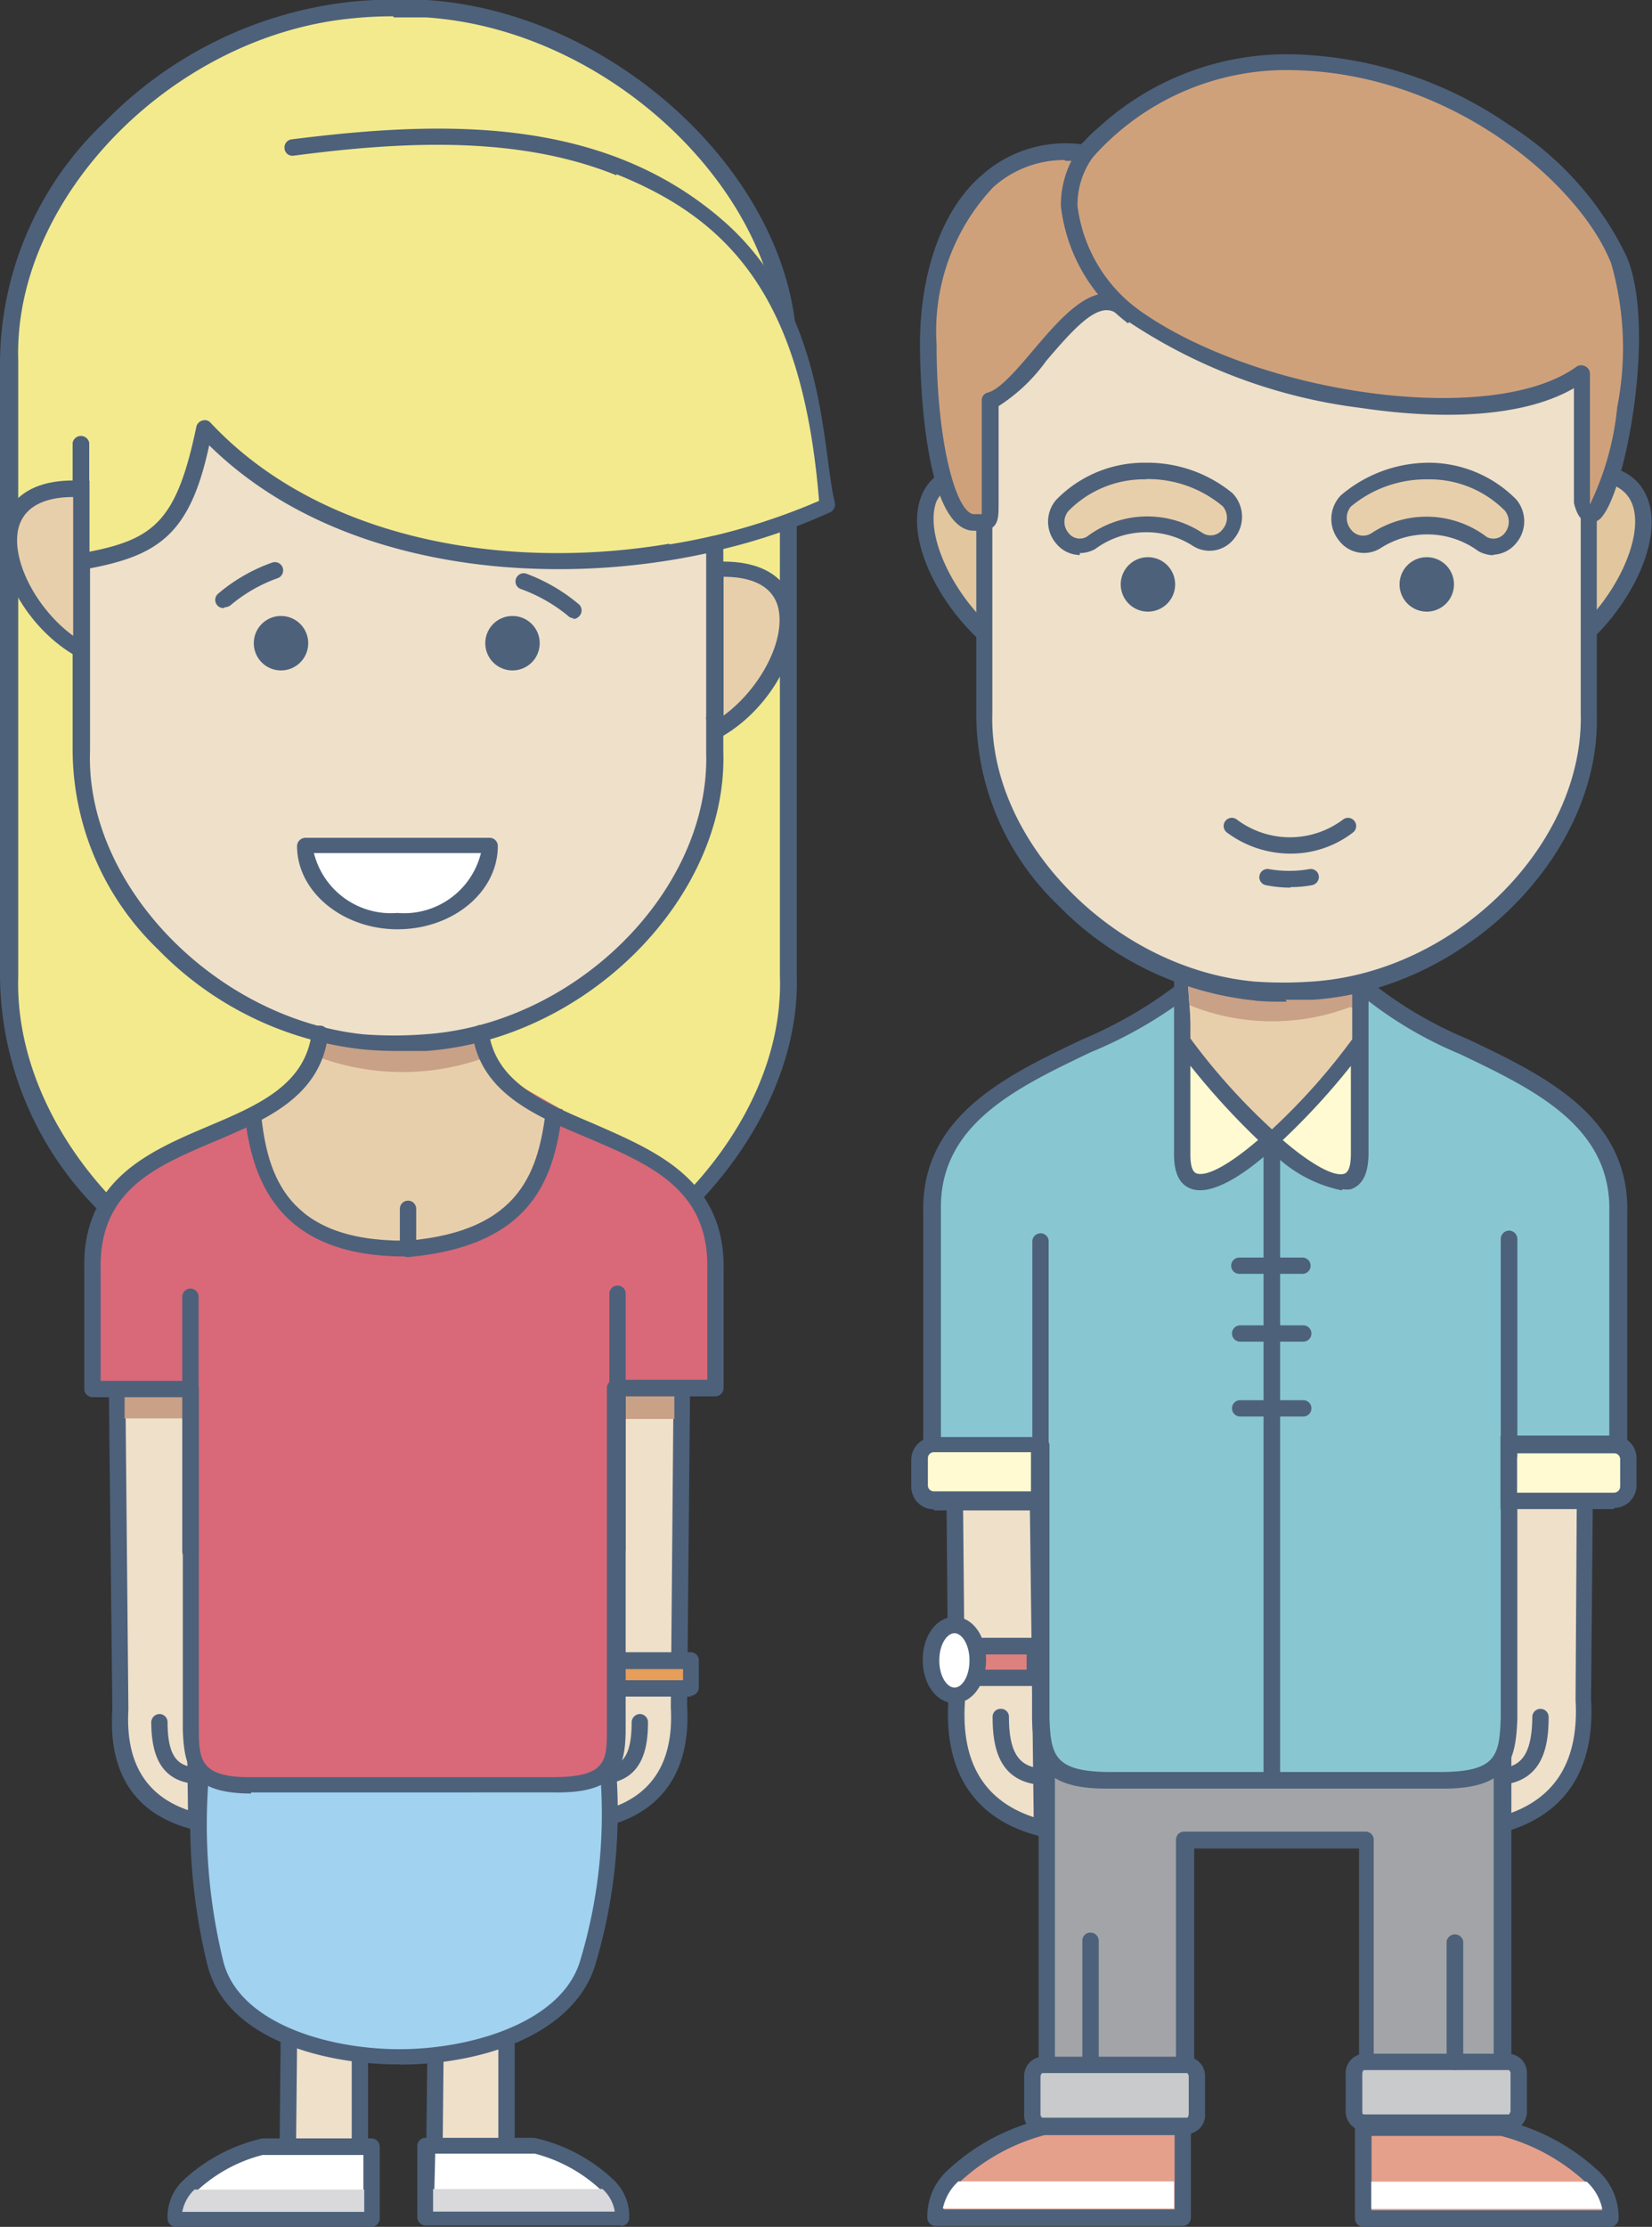<svg xmlns="http://www.w3.org/2000/svg" xmlns:xlink="http://www.w3.org/1999/xlink" viewBox="0 0 60.73 81.81"><rect x="0" y="0" width="60.73" height="81.81" fill="#333333" stroke="none"/><defs><style>.cls-1{fill:none;}.cls-2{clip-path:url(#clip-path);}.cls-3{fill:#efe0c9;}.cls-4{fill:#4d617b;}.cls-5{fill:#c9a187;}.cls-6{fill:#fff;}.cls-7{fill:#d9d8da;}.cls-8{fill:#a1d2f0;}.cls-9{fill:#f3ea8d;}.cls-10{fill:#d96978;}.cls-11{fill:#e8cfab;}.cls-12{fill:#e69e5a;}.cls-13{fill:#a2a4a7;}.cls-14{fill:#dd817f;}.cls-15{fill:#88c7d1;}.cls-16{fill:#e5a08c;}.cls-17{fill:#c8cacb;}.cls-18{fill:#fffad1;}.cls-19{fill:#e2c69d;}.cls-20{fill:#cfa17b;}</style><clipPath id="clip-path" transform="translate(0)"><rect class="cls-1" width="60.73" height="81.81"/></clipPath></defs><title>alunos2Asset 6</title><g id="Layer_2" data-name="Layer 2"><g id="pg"><g class="cls-2"><path class="cls-3" d="M22.16,66.82c2.37-.59,2.9-2.38,2.8-4.12l.1-11.94-2.68.09Z" transform="translate(0)"/><path class="cls-4" d="M22.68,51.14l-.21,15.28c1.57-.53,2.3-1.78,2.19-3.7v0l.1-11.63Zm-.52,16a.31.31,0,0,1-.18-.07.3.3,0,0,1-.12-.24l.22-16a.31.31,0,0,1,.29-.3l2.68-.09a.33.33,0,0,1,.32.3l-.11,11.93c.14,2.37-.9,3.9-3,4.43h-.08" transform="translate(0)"/><path class="cls-3" d="M7.21,66.92c-2.37-.59-2.9-2.39-2.8-4.12l-.1-11.94L7,50.35Z" transform="translate(0)"/><path class="cls-4" d="M4.61,51.11,4.72,62.8v0c-.11,1.92.62,3.16,2.19,3.7L6.71,50.71Zm2.6,16.11H7.13c-2.11-.52-3.16-2-3-4.42L4,50.86a.3.3,0,0,1,.24-.3L7,50.05a.31.31,0,0,1,.24.07.28.28,0,0,1,.11.23l.2,16.57a.3.3,0,0,1-.12.24.28.28,0,0,1-.18.06" transform="translate(0)"/><path class="cls-4" d="M22.25,65.53a.31.31,0,0,1-.3-.27.3.3,0,0,1,.27-.33c.63-.06,1-.36,1-1.66a.31.31,0,0,1,.3-.3h0a.3.3,0,0,1,.3.31c0,.9-.17,2.11-1.56,2.25h0m-15.14,0h0c-1.38-.14-1.55-1.35-1.56-2.25a.31.31,0,0,1,.3-.31h0a.3.3,0,0,1,.3.3c0,1.3.4,1.6,1,1.66a.3.3,0,0,1,.27.33.29.29,0,0,1-.3.27" transform="translate(0)"/></g><rect class="cls-5" x="22.6" y="51.2" width="2.19" height="0.93"/><rect class="cls-5" x="4.58" y="51.17" width="2.19" height="0.94"/><rect class="cls-5" x="10.9" y="74.7" width="2.06" height="0.95"/><polygon class="cls-3" points="13.23 73.81 10.63 73.81 10.56 80.49 13.23 80.49 13.23 73.81"/><path class="cls-4" d="M10.87,80.19h2.06V74.11h-2Zm2.66.61H10.26l.07-7.29h3.2Z" transform="translate(0)"/><rect class="cls-5" x="16.29" y="74.71" width="2.06" height="0.95"/><polygon class="cls-3" points="18.62 73.82 16.02 73.82 15.96 80.51 18.62 80.51 18.62 73.82"/><path class="cls-4" d="M16.32,74.12h2V80.2H16.26Zm-.59-.6-.08,7.29h3.27V73.52Z" transform="translate(0)"/><g class="cls-2"><path class="cls-6" d="M15.65,78.85h4c.29,0,3.34,1.08,3.19,2.64H15.65Z" transform="translate(0)"/><path class="cls-4" d="M19.67,79.15h0m-3.72,2h6.57a1.37,1.37,0,0,0-.3-.57,5.62,5.62,0,0,0-2.56-1.46H16Zm6.89.61H15.65a.31.31,0,0,1-.22-.09.33.33,0,0,1-.09-.21V78.85a.3.3,0,0,1,.3-.31h4a6.15,6.15,0,0,1,2.88,1.51,1.83,1.83,0,0,1,.61,1.46.3.3,0,0,1-.3.27" transform="translate(0)"/><path class="cls-7" d="M22.15,80.42H15.92v.83H22.6a1.42,1.42,0,0,0-.45-.83" transform="translate(0)"/><path class="cls-6" d="M13.65,78.86h-4c-.29,0-3.34,1.09-3.19,2.64h7.2Z" transform="translate(0)"/><path class="cls-4" d="M9.63,79.17h0m-2.85,2h6.58v-2H9.65a5.58,5.58,0,0,0-2.56,1.46,1.24,1.24,0,0,0-.31.57m6.88.61H6.46a.31.31,0,0,1-.3-.28,1.84,1.84,0,0,1,.61-1.46,6.3,6.3,0,0,1,2.88-1.51h4a.31.31,0,0,1,.31.3V81.5a.31.31,0,0,1-.09.22.33.33,0,0,1-.21.09" transform="translate(0)"/><path class="cls-7" d="M7.15,80.44h6.24v.82H6.7a1.49,1.49,0,0,1,.45-.82" transform="translate(0)"/><path class="cls-8" d="M7.41,64.79l12.09.28v.09h2.88a19.37,19.37,0,0,1-.78,7c-1.46,4.58-12.47,4.5-13.67,0a22.06,22.06,0,0,1-.52-7.34" transform="translate(0)"/><path class="cls-4" d="M7.69,65.1a21.15,21.15,0,0,0,.53,7c.56,2.1,3.51,3.11,6.19,3.18s6.17-.9,6.9-3.19a18.61,18.61,0,0,0,.78-6.58H19.5a.27.27,0,0,1-.21-.09h0Zm7,10.74h-.31c-2.69-.06-6.07-1-6.75-3.63a22,22,0,0,1-.53-7.44.3.3,0,0,1,.3-.27h0l12.09.27a.32.32,0,0,1,.21.1h2.66a.29.29,0,0,1,.3.28,19.68,19.68,0,0,1-.79,7.08c-.81,2.52-4.14,3.62-7.19,3.62" transform="translate(0)"/><path class="cls-9" d="M.37,13.25C.18,7,6.24,1,12.92.37a18.17,18.17,0,0,1,2.76,0C22.49.79,29.18,6.89,29,13.25V34.42l0,0v1.4c.19,6.37-6.51,12.47-13.32,12.93a19.56,19.56,0,0,1-2.76,0C6.19,48.15.12,42.14.31,35.87c0-4.59.06-18.08.06-22.62" transform="translate(0)"/><path class="cls-4" d="M14.46.6A14.19,14.19,0,0,0,13,.67C6.34,1.28.49,7.28.67,13.24h0c0,2.26,0,6.84,0,11.26s0,9.06,0,11.36c-.18,6,5.67,12,12.29,12.6a18.75,18.75,0,0,0,2.71,0c6.88-.45,13.22-6.58,13-12.61v-1.5l0-.05V13.25c.19-6-6.14-12.15-13-12.61-.38,0-.79,0-1.2,0m-.05,48.54c-.55,0-1.1,0-1.57-.07a14.93,14.93,0,0,1-9-4.42A12.27,12.27,0,0,1,0,35.87C0,33.57,0,29,0,24.5s0-9,0-11.24A12.24,12.24,0,0,1,3.85,4.48a14.92,14.92,0,0,1,9-4.41A18.71,18.71,0,0,1,15.7,0c7.17.48,13.78,6.9,13.59,13.22V34.52l0,0v1.31c.19,6.31-6.42,12.74-13.6,13.22-.4,0-.82,0-1.24,0" transform="translate(0)"/><path class="cls-10" d="M17.85,39.17l-6.27.24-3,1.71a12.32,12.32,0,0,0-4.63,3.37c-.82,1.08-.71,2.73-.52,6.4L7,51v12.1c.08,2.08.58,2.32,2.11,2.46H20.35c1.3.07,2.41-.22,2.32-2.21V51h3.62c.18-1.28-.14-2,0-2.9.72-4.59-3.48-6.18-4.74-6.82Z" transform="translate(0)"/></g><polygon class="cls-11" points="11.74 37.38 11.13 39.56 9.34 40.95 10.19 43.67 11.94 45.27 14.96 45.86 18.02 45.03 19.56 43.48 20.33 40.72 17.84 39.17 17.66 37.51 11.74 37.38"/><g class="cls-2"><path class="cls-5" d="M11.75,37.49l0,1.36a8.93,8.93,0,0,0,5.92.06l0-1.34Z" transform="translate(0)"/><path class="cls-4" d="M15,46.16a.3.3,0,0,1-.3-.3V44.41a.3.3,0,0,1,.3-.3h0a.3.3,0,0,1,.3.3v1.45a.3.3,0,0,1-.31.3Zm7.71,11h0a.31.31,0,0,1-.31-.3V47.53a.3.3,0,0,1,.3-.3.29.29,0,0,1,.3.3v9.36a.3.3,0,0,1-.3.3M7,57.3a.31.31,0,0,1-.3-.3V47.64a.3.3,0,1,1,.6,0V57A.31.31,0,0,1,7,57.3Z" transform="translate(0)"/><path class="cls-3" d="M22.45,20.31l-3.2.39-5.67-1.21L10.7,18l-1.19-.57-.92-.72-1-1L6.26,19.12,4.77,20.34,3,20.5v7.62C2.84,33,7.8,37.76,13.27,38.25a14.09,14.09,0,0,0,2.25,0c5.56-.35,10.69-5.15,10.53-10.15l.24-8.19Z" transform="translate(0)"/><path class="cls-4" d="M3.31,20.88v1c0,1.88,0,3.81,0,5.71C3.13,32.52,7.94,37.44,13.37,38a15,15,0,0,0,2.23,0c5.58-.37,10.51-5.3,10.36-10.35V26.45a.27.27,0,0,1,0-.12v-6a25.53,25.53,0,0,1-7.55.49c-3.13-.27-7.48-1.28-10.72-4.46C7,19.58,5.87,20.39,3.31,20.88m11.3,17.73a12.85,12.85,0,0,1-1.29-.06,12.36,12.36,0,0,1-7.5-3.66A10.21,10.21,0,0,1,2.67,27.6c0-1.89,0-3.83,0-5.7V20.63h0V20.5c0-1.26,0-2.75,0-4.23a.31.31,0,0,1,.61,0c0,1.39,0,2.79,0,4,2.43-.47,3.23-1.2,3.94-4.6a.31.31,0,0,1,.22-.22.28.28,0,0,1,.3.08c4.36,4.66,12,5.64,18.38,4.14a.37.37,0,0,1,.15,0,22.93,22.93,0,0,0,3.75-1.26c-.08-.39-.14-.84-.21-1.35-.32-2.4-.8-6-3.71-8.51C21.92,4.89,16.27,5,10.79,5.72a.29.29,0,0,1-.33-.26.3.3,0,0,1,.26-.34c5.61-.71,11.41-.84,15.8,2.93,3.09,2.65,3.59,6.4,3.92,8.89.08.6.15,1.12.25,1.53a.32.32,0,0,1-.17.35,21.9,21.9,0,0,1-3.93,1.35v6.24a.51.51,0,0,1,0,.13v1.07c.17,5.34-5,10.57-10.92,11-.33,0-.68,0-1,0" transform="translate(0)"/><path class="cls-9" d="M22.66,6.4c4.33,1.73,6.86,4.73,7.45,12a23,23,0,0,1-5.5,1.6Z" transform="translate(0)"/><path class="cls-4" d="M18.84,22.63a1,1,0,1,1-1,1,1,1,0,0,1,1-1" transform="translate(0)"/><path class="cls-4" d="M10.33,22.63a1,1,0,1,0,1,1,1,1,0,0,0-1-1" transform="translate(0)"/><path class="cls-6" d="M18,31v0c0,1.53-1.52,2.76-3.39,2.76s-3.39-1.23-3.39-2.76v0Z" transform="translate(0)"/><path class="cls-4" d="M11.54,31.34a2.92,2.92,0,0,0,3.07,2.2,2.91,2.91,0,0,0,3.07-2.2Zm3.07,2.8c-2,0-3.69-1.37-3.69-3.06v0a.31.31,0,0,1,.3-.3H18a.3.3,0,0,1,.3.3h0v0c0,1.69-1.65,3.06-3.69,3.06" transform="translate(0)"/><path class="cls-4" d="M8.22,22.34a.3.3,0,0,1-.2-.53A6.31,6.31,0,0,1,10,20.67a.3.3,0,1,1,.21.57,5.6,5.6,0,0,0-1.74,1,.37.37,0,0,1-.2.07m12.82.4a.26.26,0,0,1-.19-.07,5.85,5.85,0,0,0-1.75-1,.29.29,0,0,1-.18-.38.3.3,0,0,1,.39-.18,6.48,6.48,0,0,1,1.93,1.13.3.3,0,0,1,0,.43.29.29,0,0,1-.23.1" transform="translate(0)"/><path class="cls-11" d="M3,18v5.91C.31,22.42-1.31,17.74,3,18" transform="translate(0)"/><path class="cls-4" d="M2.69,18.26c-.83,0-1.74.22-2,1.1-.32,1.16.63,3,2,4Zm.61,6.12-.44-.24C1,23.13-.32,20.77.12,19.2.3,18.58.9,17.55,3,17.66l.29,0v6.7Z" transform="translate(0)"/><path class="cls-11" d="M26.3,20.93v5.91c2.69-1.45,4.31-6.13,0-5.91" transform="translate(0)"/><path class="cls-4" d="M26.6,21.23v5.06c1.36-1,2.31-2.8,2-4-.25-.88-1.16-1.1-2-1.1M26,27.35V20.64h.29c2.1-.11,2.71.92,2.88,1.53.44,1.58-.86,3.94-2.74,4.95Z" transform="translate(0)"/><path class="cls-4" d="M14.88,46.16C10.12,46.16,9.26,43.21,9,41l.6-.06c.23,2.29,1,4.64,5.24,4.64H15c4.2-.36,4.81-2.62,5.08-4.9l.6.07c-.28,2.42-1,5-5.65,5.43h-.1" transform="translate(0)"/><path class="cls-4" d="M9.23,65.89c-2.25,0-2.46-1-2.51-2.34V51.33H3.4a.29.29,0,0,1-.21-.09A.27.27,0,0,1,3.1,51V46.66C3,43.35,5.48,42.3,7.67,41.37c1.82-.77,3.55-1.51,3.79-3.43a.3.3,0,0,1,.33-.26.3.3,0,0,1,.27.34c-.28,2.26-2.25,3.1-4.16,3.91-2.2.93-4.27,1.81-4.2,4.72v4.08H7a.3.3,0,0,1,.31.3V63.54c0,1.14.07,1.78,2,1.75h11c2,0,2-.61,2-1.76V51a.3.3,0,0,1,.3-.31H26V46.65c.08-2.95-2.09-3.86-4.38-4.84C19.68,41,17.68,40.15,17.37,38a.3.3,0,0,1,.25-.34.31.31,0,0,1,.35.26c.26,1.83,2,2.58,3.87,3.37,2.27,1,4.84,2.05,4.76,5.4V51a.33.33,0,0,1-.09.21.31.31,0,0,1-.22.09H23v12.2c0,1.41-.27,2.39-2.63,2.35H9.23" transform="translate(0)"/></g><rect class="cls-12" x="22.67" y="61.02" width="2.72" height="1.01"/><g class="cls-2"><path class="cls-4" d="M23,61.73h2.11v-.41H23Zm2.42.6H22.67a.3.3,0,0,1-.3-.3V61a.29.29,0,0,1,.3-.3h2.72a.3.3,0,0,1,.3.3v1a.31.31,0,0,1-.3.3" transform="translate(0)"/><path class="cls-3" d="M55.08,67.06c2.66-.66,3.26-2.68,3.14-4.63L58.34,49l-3,.1Z" transform="translate(0)"/><path class="cls-4" d="M55.62,49.43l-.23,17.23c1.81-.6,2.66-2,2.53-4.21v0L58,49.35Zm-.84,18L55,48.84l3.61-.12-.12,13.71c.16,2.63-1,4.33-3.36,4.92Z" transform="translate(0)"/><path class="cls-3" d="M38.3,67.17c-2.65-.66-3.25-2.68-3.13-4.63l-.12-13.39,3-.58Z" transform="translate(0)"/><path class="cls-4" d="M35.35,49.4l.12,13.15h0c-.14,2.2.71,3.61,2.53,4.21l-.22-17.83Zm3.26,18.16-.38-.1c-2.36-.59-3.52-2.29-3.37-4.92L34.74,48.9l3.64-.69Z" transform="translate(0)"/><path class="cls-4" d="M55.19,65.57a.3.3,0,0,1-.3-.27.29.29,0,0,1,.27-.33c.69-.07,1.16-.42,1.17-1.89a.3.3,0,0,1,.3-.3h0a.3.3,0,0,1,.3.3c0,1.08-.21,2.34-1.72,2.49h0m-17,0h0c-1.51-.15-1.72-1.41-1.72-2.49a.29.29,0,0,1,.3-.3h0a.29.29,0,0,1,.3.3c0,1.47.48,1.82,1.18,1.89a.31.31,0,0,1,.27.33.3.3,0,0,1-.3.27" transform="translate(0)"/></g><rect class="cls-5" x="55.58" y="49.53" width="2.46" height="1.05"/><rect class="cls-5" x="35.36" y="49.5" width="2.46" height="1.05"/><polygon class="cls-13" points="38.48 63.11 52.04 63.42 52.03 63.52 55.21 63.52 55.21 78.11 50.2 78.11 50.2 67.61 43.53 67.59 43.53 78.16 38.48 78.16 38.48 63.11"/><g class="cls-2"><path class="cls-4" d="M38.78,77.86h4.45V67.59a.36.36,0,0,1,.09-.22.35.35,0,0,1,.22-.08H50.2a.3.3,0,0,1,.3.31v10.2h4.41v-14H52a.29.29,0,0,1-.22-.09l0,0-13-.29Zm4.76.6H38.48a.29.29,0,0,1-.3-.3v-15a.27.27,0,0,1,.09-.21.31.31,0,0,1,.22-.09l13.55.3a.37.37,0,0,1,.22.1h3a.29.29,0,0,1,.3.3V78.11a.29.29,0,0,1-.3.3h-5a.29.29,0,0,1-.3-.3V67.91l-6.06,0V78.16a.3.3,0,0,1-.3.3" transform="translate(0)"/></g><rect class="cls-14" x="35.44" y="60.47" width="2.56" height="1.17"/><path class="cls-4" d="M35.74,61.34h2v-.56h-2Zm2.56.6H35.14V60.17H38.3Z" transform="translate(0)"/><g class="cls-2"><path class="cls-6" d="M35.08,59.72c.48,0,.86.57.86,1.28s-.38,1.29-.86,1.29-.85-.58-.85-1.29.38-1.28.85-1.28" transform="translate(0)"/><path class="cls-4" d="M35.09,60c-.27,0-.56.4-.56,1s.29,1,.56,1,.55-.4.55-1-.29-1-.55-1m0,2.57c-.66,0-1.17-.7-1.17-1.59s.51-1.58,1.17-1.58,1.16.69,1.16,1.58-.51,1.59-1.16,1.59" transform="translate(0)"/><path class="cls-15" d="M50.16,36.31l-6.9.26-3.34,1.89a13.45,13.45,0,0,0-5.11,3.71c-.89,1.19-.77,7.2-.56,11.24l4,.16v9.14c.08,2.29.63,2.55,2.32,2.7H52.92c1.42.08,2.65-.24,2.55-2.43V53.56h4c.2-1.41-.16-6.34,0-7.38.79-5.06-3.83-6.81-5.22-7.51Z" transform="translate(0)"/><path class="cls-4" d="M40.67,65.71c-2.45,0-2.68-1.06-2.73-2.55V53.4H34.25a.35.35,0,0,1-.22-.08.36.36,0,0,1-.09-.22V44.56C33.85,41,37,39.51,39.8,38.18a15.74,15.74,0,0,0,3.38-1.94.31.31,0,0,1,.43,0,.29.29,0,0,1,0,.42,16,16,0,0,1-3.52,2c-2.74,1.31-5.58,2.66-5.5,5.82V52.8h3.69a.31.31,0,0,1,.3.3v10c.05,1.38.16,2,2.26,2H52.91c2.1,0,2.21-.58,2.26-2v-10a.31.31,0,0,1,.3-.31h3.69V44.55c.09-3.17-2.76-4.52-5.5-5.83A14.6,14.6,0,0,1,50,36.53a.3.3,0,0,1,.41-.44,14.86,14.86,0,0,0,3.56,2.09c2.78,1.32,5.94,2.83,5.85,6.38V53.1a.33.33,0,0,1-.09.21.31.31,0,0,1-.22.09H55.78v9.75c-.06,1.53-.3,2.6-2.87,2.56H40.67" transform="translate(0)"/><path class="cls-16" d="M43.48,78.14H38.42c-.37,0-4.22,1.37-4,3.34h9.09Z" transform="translate(0)"/><path class="cls-4" d="M34.7,81.17h8.48V78.44H38.4a7.36,7.36,0,0,0-3.25,1.85,1.73,1.73,0,0,0-.45.88m8.78.61H34.4a.31.31,0,0,1-.31-.28,2.29,2.29,0,0,1,.76-1.78,7.7,7.7,0,0,1,3.57-1.88h5.06a.29.29,0,0,1,.3.3v3.34a.33.33,0,0,1-.09.21.31.31,0,0,1-.22.09" transform="translate(0)"/><path class="cls-16" d="M50.12,78.17h5.06c.37,0,4.22,1.37,4,3.33H50.12Z" transform="translate(0)"/><path class="cls-4" d="M50.42,81.2H58.9a1.73,1.73,0,0,0-.45-.88,7.3,7.3,0,0,0-3.27-1.85H50.42Zm8.79.61H50.12a.31.31,0,0,1-.31-.31V78.17a.29.29,0,0,1,.3-.3h5.06a7.76,7.76,0,0,1,3.58,1.88,2.31,2.31,0,0,1,.75,1.78.31.31,0,0,1-.3.28" transform="translate(0)"/><path class="cls-4" d="M46.75,65.71a.3.3,0,0,1-.3-.3V40.12a.31.31,0,0,1,.61,0V65.41a.3.3,0,0,1-.3.3" transform="translate(0)"/><path class="cls-17" d="M38.3,75.86h5.35a.41.41,0,0,1,.35.45v1.34a.41.41,0,0,1-.35.45H38.3a.41.41,0,0,1-.35-.45V76.31a.41.41,0,0,1,.35-.45" transform="translate(0)"/><path class="cls-4" d="M38.31,76.16a.19.19,0,0,0-.06.15v1.34a.17.17,0,0,0,.06.15h5.34a.22.22,0,0,0,.05-.15V76.31a.17.17,0,0,0-.06-.15Zm5.34,2.24H38.3a.7.7,0,0,1-.65-.75V76.31a.71.71,0,0,1,.65-.75h5.35a.71.71,0,0,1,.65.75v1.34a.7.7,0,0,1-.65.75" transform="translate(0)"/><path class="cls-17" d="M50.13,75.75h5.34a.41.41,0,0,1,.36.45v1.34a.42.42,0,0,1-.36.45H50.13a.42.42,0,0,1-.36-.45V76.2a.41.41,0,0,1,.36-.45" transform="translate(0)"/><path class="cls-4" d="M50.13,76.05a.22.22,0,0,0-.05.15v1.34c0,.08,0,.14.06.14h5.33s.06-.06.06-.14V76.2a.17.17,0,0,0-.06-.15Zm5.34,2.24H50.13a.72.72,0,0,1-.66-.75V76.2a.71.71,0,0,1,.66-.75h5.34a.7.7,0,0,1,.66.75v1.34a.71.71,0,0,1-.66.75" transform="translate(0)"/></g><polygon class="cls-11" points="43.44 35.24 43.66 38.44 46.76 41.84 49.97 38.24 49.97 35.37 43.44 35.24"/><g class="cls-2"><path class="cls-5" d="M43.45,35.35l0,1.5a9.84,9.84,0,0,0,6.53.07l0-1.48Z" transform="translate(0)"/></g><polygon class="cls-18" points="49.96 38.48 49.95 43.12 49.41 43.43 46.76 41.84 44.34 43.41 43.4 43.05 43.45 38.38 46.61 41.68 47.05 41.57 49.96 38.48"/><g class="cls-2"><path class="cls-4" d="M43.76,39.14v3.18c0,.27,0,.71.23.79.4.13,1.26-.37,2.26-1.23a27.1,27.1,0,0,1-2.5-2.74m3.4,2.74c1,.86,1.88,1.37,2.27,1.24.23-.08.24-.52.24-.78V39.16a25.94,25.94,0,0,1-2.5,2.72m2.16,1.85a5,5,0,0,1-2.61-1.45c-1.12,1-2.22,1.63-2.9,1.4-.46-.15-.67-.61-.65-1.37l0-7.07h.6v2.91a23.16,23.16,0,0,0,3,3.34,23.36,23.36,0,0,0,2.95-3.31V35.44h.6l0,6.89c0,.74-.19,1.2-.65,1.36a1,1,0,0,1-.3,0" transform="translate(0)"/></g><polygon class="cls-11" points="43.54 34.34 43.77 37.55 46.75 40.95 49.65 37.35 49.65 34.48 43.43 34.34 43.54 34.34"/><g class="cls-2"><path class="cls-5" d="M43.63,35.43l.1,1.5a8.09,8.09,0,0,0,5.92.06l0-1.47-6.1-.09Z" transform="translate(0)"/><path class="cls-19" d="M36.72,17.3l2.07,4-2,2.37c-2.79-2-4.46-7-.06-6.41" transform="translate(0)"/><path class="cls-4" d="M36.09,17.56a1.61,1.61,0,0,0-1.66.85c-.48,1.22.65,3.57,2.3,4.89l1.7-2-1.9-3.72-.44,0m.74,6.56L36.6,24c-1.84-1.33-3.4-4.07-2.73-5.77.26-.67,1-1.43,2.89-1.19l.16,0,2.23,4.36Z" transform="translate(0)"/><path class="cls-19" d="M57.72,17.39l-2.07,4,2,2.37c2.79-2,4.46-7,.06-6.41" transform="translate(0)"/><path class="cls-4" d="M56,21.39l1.7,2c1.65-1.31,2.78-3.66,2.3-4.88-.32-.81-1.28-.91-2.1-.83Zm1.61,2.82-2.33-2.74,2.23-4.36.16,0c1.91-.24,2.63.51,2.89,1.19.67,1.69-.89,4.44-2.73,5.76Z" transform="translate(0)"/><path class="cls-3" d="M51.56,10.53,42.51,7.85l-6.38,5.21-.07,13.31C35.91,31.31,40.7,36,46,36.54a15.86,15.86,0,0,0,2.18,0c5.36-.36,10.31-5.17,10.16-10.19V12.45Z" transform="translate(0)"/><path class="cls-4" d="M52.45,20.47a1,1,0,1,1-1,1,1,1,0,0,1,1-1" transform="translate(0)"/><path class="cls-4" d="M42.2,20.47a1,1,0,1,0,1,1,1,1,0,0,0-1-1" transform="translate(0)"/><path class="cls-4" d="M47.28,5.53c-.41,0-.83,0-1.18,0-5.18.48-9.76,5.17-9.62,9.84h0c0,1.78,0,3.62,0,5.39s0,3.63,0,5.44c-.14,4.68,4.45,9.38,9.63,9.86a15,15,0,0,0,2.13,0c5.31-.35,10-5.06,9.87-9.87V25.06l0,0V15.43c.15-4.82-4.55-9.52-9.87-9.87-.29,0-.62,0-.94,0m0,31.24c-.44,0-.88,0-1.24-.05a11.8,11.8,0,0,1-7.17-3.5,9.72,9.72,0,0,1-3-7c0-1.81,0-3.65,0-5.44s0-3.59,0-5.37a9.73,9.73,0,0,1,3-7A11.85,11.85,0,0,1,46.05,5a14.74,14.74,0,0,1,2.21,0c5.62.37,10.59,5.37,10.44,10.48v9.77l0,0v1c.15,5.11-4.82,10.11-10.44,10.48-.32,0-.65,0-1,0" transform="translate(0)"/><path class="cls-4" d="M47.44,31.36a3.92,3.92,0,0,1-2.33-.77.3.3,0,0,1-.07-.42.3.3,0,0,1,.43-.06,3.25,3.25,0,0,0,3.9,0,.3.3,0,0,1,.42.05.3.3,0,0,1-.06.43,3.74,3.74,0,0,1-2.29.77m0,1.25a4.58,4.58,0,0,1-.9-.09.3.3,0,1,1,.11-.59,4.33,4.33,0,0,0,1.48,0,.3.3,0,0,1,.35.24.31.31,0,0,1-.25.35,4.22,4.22,0,0,1-.79.07" transform="translate(0)"/><path class="cls-20" d="M58.15,13.71c-3.37,2.47-12.71.92-16.9-2.41-1.5-1.2-3.51,3.08-4.85,3.41v3.77c0,.7,0,.78-.67.67-1.09-.17-1.62-3.63-1.61-6.54,0-3.72,1.75-7.52,5.77-7,.43-.6-.43.52,0,0a9.83,9.83,0,0,1,7.78-3.37c5.81.16,10.63,4.18,11.84,7.28S58.78,21,58.15,18.41Z" transform="translate(0)"/><path class="cls-4" d="M39.15,5.88a3.89,3.89,0,0,0-2.64,1,7.71,7.71,0,0,0-2.08,5.77c0,3.55.7,6.14,1.35,6.24l.31,0c0-.09,0-.26,0-.41V14.71a.29.29,0,0,1,.23-.29c.43-.11,1.06-.84,1.66-1.55,1.08-1.27,2.31-2.71,3.45-1.81,4.26,3.39,13.38,4.72,16.54,2.4a.31.31,0,0,1,.31,0,.3.3,0,0,1,.17.27v4.66a.47.47,0,0,0,0,.14,10.53,10.53,0,0,0,1-3.56,11.29,11.29,0,0,0-.22-5.29c-1.13-2.88-5.78-6.94-11.58-7.1a9.52,9.52,0,0,0-7.53,3.26h0c-.13.16-.31.38-.54.19a.35.35,0,0,1-.1-.12h-.33M36.09,19.49a2.17,2.17,0,0,1-.41,0c-1.86-.3-1.86-6.57-1.86-6.84,0-2.69.84-5,2.29-6.23A4.62,4.62,0,0,1,39.74,5.3a.69.69,0,0,1,.13-.11A10.23,10.23,0,0,1,47.68,2a14.65,14.65,0,0,1,7.8,2.59A11.7,11.7,0,0,1,59.8,9.43c1.08,2.56,0,8.43-.89,9.53a.54.54,0,0,1-.55.23c-.31-.07-.43-.44-.5-.71,0,0,0,0,0-.07V14.26c-1.72,1-4.54,1.22-7.88.72a19.77,19.77,0,0,1-8.9-3.44c-.64-.51-1.49.39-2.62,1.72a6.4,6.4,0,0,1-1.75,1.66v3.56c0,.44,0,.71-.21.89a.6.6,0,0,1-.4.12" transform="translate(0)"/><path class="cls-11" d="M52.48,17.31a4.19,4.19,0,0,1,3.07,1.26A.9.9,0,0,1,54.48,20a3.42,3.42,0,0,0-3.92-.13.93.93,0,0,1-1.1-1.47,4.69,4.69,0,0,1,3-1.06" transform="translate(0)"/><path class="cls-4" d="M54.64,19.72a.53.53,0,0,0,.68-.14.65.65,0,0,0,0-.82,3.91,3.91,0,0,0-2.85-1.15,4.33,4.33,0,0,0-2.81,1,.66.66,0,0,0,0,.84.56.56,0,0,0,.77.13,3.67,3.67,0,0,1,4.23.15m.27.67a1.22,1.22,0,0,1-.58-.15l0,0a3.17,3.17,0,0,0-3.6-.11,1.15,1.15,0,0,1-1.54-.3,1.25,1.25,0,0,1,.08-1.64l0,0A5,5,0,0,1,52.48,17h0a4.52,4.52,0,0,1,3.26,1.35,1.24,1.24,0,0,1,0,1.6,1.14,1.14,0,0,1-.88.43" transform="translate(0)"/><path class="cls-11" d="M42.12,17.31a4.18,4.18,0,0,0-3.06,1.26A.9.9,0,0,0,40.13,20a3.42,3.42,0,0,1,3.92-.14.92.92,0,0,0,1.1-1.46,4.72,4.72,0,0,0-3-1.06" transform="translate(0)"/><path class="cls-4" d="M42.13,17.61a3.9,3.9,0,0,0-2.85,1.16.62.62,0,0,0,0,.81.52.52,0,0,0,.67.14,3.69,3.69,0,0,1,4.24-.15.55.55,0,0,0,.76-.13.65.65,0,0,0,0-.84,4.29,4.29,0,0,0-2.81-1M39.7,20.39a1.14,1.14,0,0,1-.88-.43,1.23,1.23,0,0,1,0-1.59A4.51,4.51,0,0,1,42.1,17h0a4.93,4.93,0,0,1,3.21,1.12s0,0,0,0a1.25,1.25,0,0,1,.08,1.64,1.14,1.14,0,0,1-1.53.3,3.17,3.17,0,0,0-3.6.11l0,0a1.18,1.18,0,0,1-.57.15" transform="translate(0)"/><path class="cls-4" d="M41.47,11.88A6.28,6.28,0,0,1,39,7.57a3.61,3.61,0,0,1,1.35-2.85l.39.46a3,3,0,0,0-1.13,2.38,5.61,5.61,0,0,0,2.27,3.84Z" transform="translate(0)"/><path class="cls-18" d="M59.34,53H55.47v2.1h3.87a.53.53,0,0,0,.52-.53v-1a.53.53,0,0,0-.52-.53" transform="translate(0)"/><path class="cls-4" d="M55.77,54.84h3.57a.23.23,0,0,0,.22-.23v-1a.22.22,0,0,0-.22-.22H55.77Zm3.57.6H55.16V52.74h4.18a.83.83,0,0,1,.82.83v1a.83.83,0,0,1-.82.83" transform="translate(0)"/><path class="cls-18" d="M34.33,53.05H38.2v2.1H34.33a.53.53,0,0,1-.53-.53v-1a.53.53,0,0,1,.53-.53" transform="translate(0)"/><path class="cls-4" d="M34.33,53.35a.22.22,0,0,0-.22.22v1a.22.22,0,0,0,.22.22H37.9V53.35Zm0,2.1a.83.83,0,0,1-.83-.83v-1a.83.83,0,0,1,.83-.82h4.16v2.69H34.33Z" transform="translate(0)"/><path class="cls-4" d="M47.88,46.8H45.56a.3.3,0,1,1,0-.6h2.32a.3.3,0,1,1,0,.6m0,2.49H45.59a.3.3,0,1,1,0-.6h2.32a.3.3,0,1,1,0,.6m0,2.75H45.59a.3.3,0,1,1,0-.6h2.32a.3.3,0,1,1,0,.6m7.56,1.72h0a.29.29,0,0,1-.3-.3V45.52a.31.31,0,0,1,.31-.31h0a.31.31,0,0,1,.3.31v7.94a.29.29,0,0,1-.3.3m-17.23.09a.29.29,0,0,1-.3-.3V45.61a.3.3,0,0,1,.3-.3h0a.29.29,0,0,1,.3.3v7.94a.3.3,0,0,1-.3.3ZM40.09,76a.3.3,0,0,1-.3-.3V71.3a.29.29,0,0,1,.3-.3.3.3,0,0,1,.3.3v4.43a.31.31,0,0,1-.3.3m13.39,0a.31.31,0,0,1-.3-.3V71.32a.31.31,0,0,1,.61,0v4.43a.31.31,0,0,1-.31.3" transform="translate(0)"/><path class="cls-6" d="M35.23,80.14h7.93v1H34.66a1.86,1.86,0,0,1,.57-1" transform="translate(0)"/><path class="cls-6" d="M58.34,80.15H50.41v1h8.49a1.86,1.86,0,0,0-.57-1" transform="translate(0)"/></g></g></g></svg>